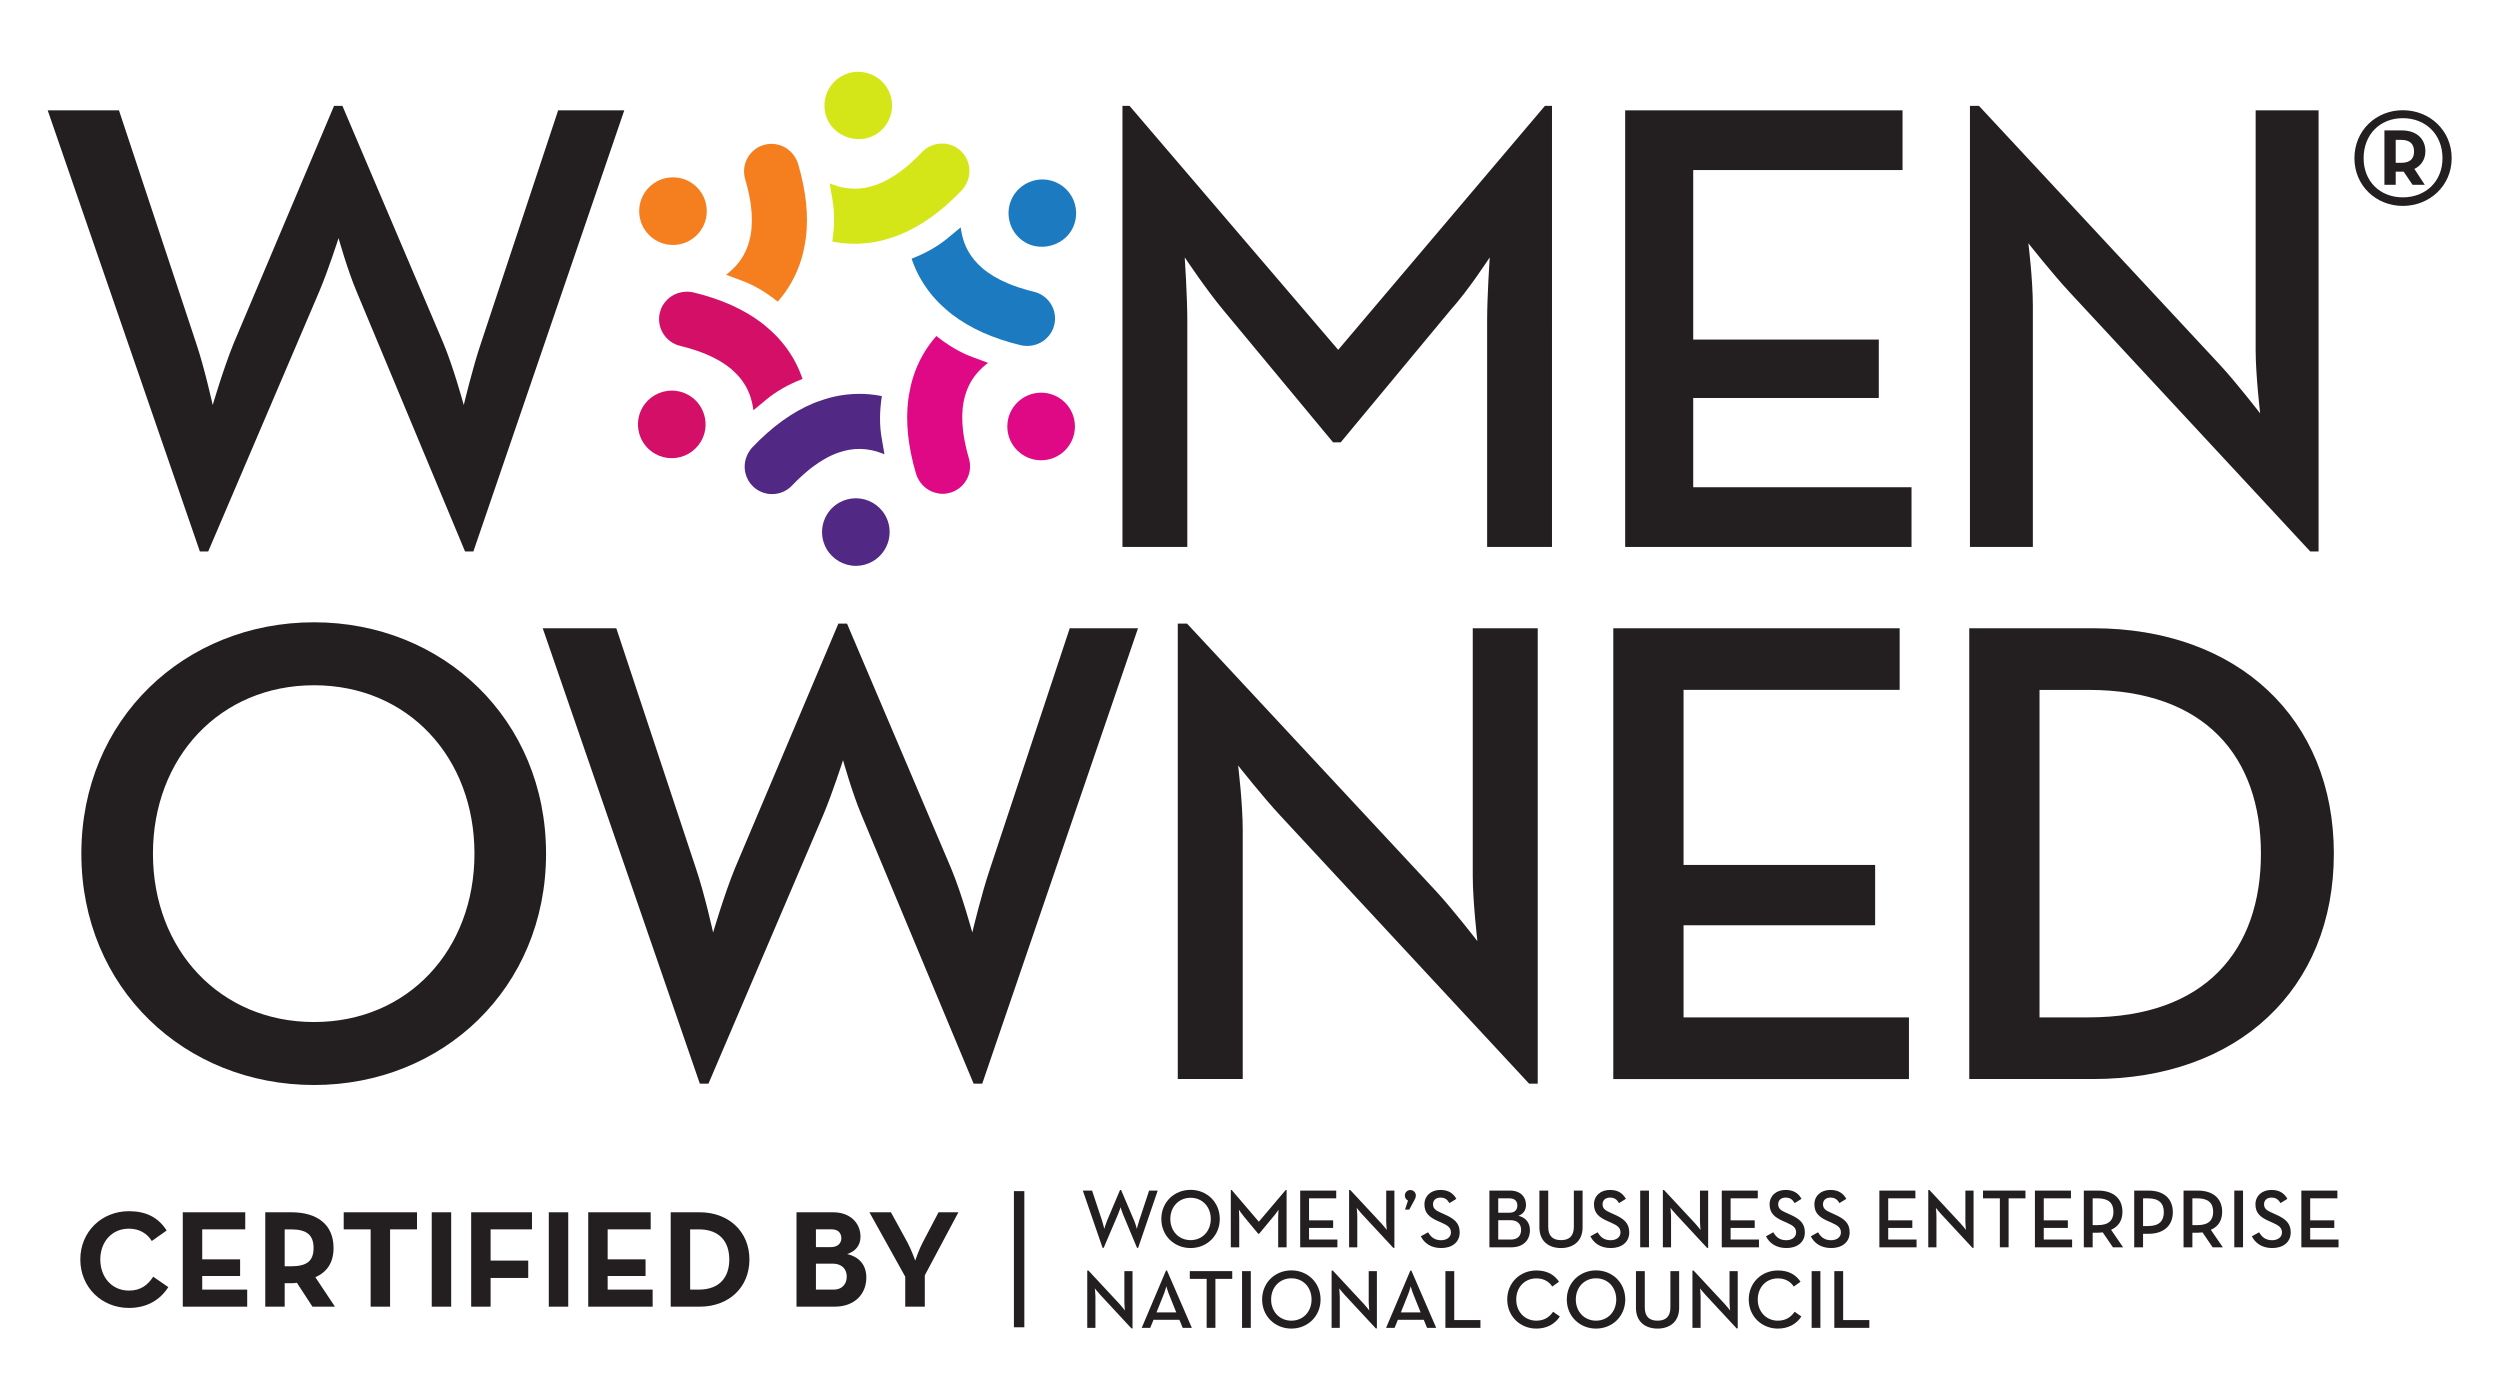 <svg xmlns:inkscape="http://www.inkscape.org/namespaces/inkscape" xmlns:sodipodi="http://sodipodi.sourceforge.net/DTD/sodipodi-0.dtd" xmlns="http://www.w3.org/2000/svg" xmlns:svg="http://www.w3.org/2000/svg" id="svg2" width="300" height="168" viewBox="0 0 300 168" sodipodi:docname="WOB_Certified_WBENC_color.eps"><defs id="defs6"></defs><g id="g8" inkscape:groupmode="layer" inkscape:label="ink_ext_XXXXXX" transform="matrix(1.333,0,0,-1.333,0,168)"><g id="g10" transform="scale(0.1)"><path d="m 667.48,1007.79 c 10.793,-3.9 21.774,-10.29 32.649,-19.005 0.437,0.481 0.863,0.957 1.269,1.449 3.981,4.668 7.543,9.746 10.622,15.076 3.906,6.76 7.05,14.03 9.363,21.65 0.793,2.52 1.398,5.06 1.988,7.62 l 0.875,4.44 c 0.52,2.64 0.902,4.62 1.156,6.66 1.286,10.02 1.368,20.67 0.254,31.67 -1.172,11.34 -3.625,23.38 -7.304,35.81 -0.493,1.66 -1.301,3.39 -2.512,5.43 -3.203,5.38 -8.25,9.35 -14.188,11.15 -4.847,1.44 -9.277,1.48 -14.172,0.08 -6.3,-1.88 -11.535,-6.13 -14.679,-11.95 -3.16,-5.84 -3.848,-12.54 -1.961,-18.87 0.676,-2.29 1.281,-4.5 1.832,-6.68 0.637,-2.46 1.183,-4.86 1.664,-7.23 0.367,-1.79 0.703,-3.55 0.973,-5.3 0.269,-1.54 0.507,-3.17 0.718,-4.74 1.231,-9.92 1.114,-18.67 -0.367,-26.77 -0.703,-3.68 -1.59,-6.89 -2.691,-9.91 -1.074,-2.87 -2.34,-5.57 -3.879,-8.26 -1.832,-3.22 -4.02,-6.21 -6.656,-9.13 -2.098,-2.34 -4.457,-4.57 -7.036,-6.63 -0.593,-0.47 -1.187,-0.94 -1.808,-1.41 2.328,-0.84 4.543,-1.66 6.633,-2.44 l 7.257,-2.71" style="fill:#f57e1f;fill-opacity:1;fill-rule:nonzero;stroke:none" id="path12"></path><path d="m 605.84,1039.8 c 16.785,0 30.422,13.66 30.422,30.44 0,16.78 -13.637,30.44 -30.422,30.44 -16.781,0 -30.434,-13.66 -30.434,-30.44 0,-16.78 13.653,-30.44 30.434,-30.44" style="fill:#f57e1f;fill-opacity:1;fill-rule:nonzero;stroke:none" id="path14"></path><path d="m 671.133,912.984 c 1.836,-3.16 3.347,-6.531 4.57,-10.296 0.973,-3.02 1.719,-6.192 2.227,-9.434 0.113,-0.746 0.215,-1.508 0.312,-2.27 1.719,1.454 3.399,2.821 4.977,4.129 l 6.406,5.305 c 8.801,7.422 19.824,13.734 32.813,18.781 -0.196,0.625 -0.407,1.246 -0.622,1.852 -2.07,5.754 -4.679,11.39 -7.738,16.722 -3.922,6.758 -8.66,13.133 -14.074,18.926 -1.781,1.922 -3.668,3.727 -5.598,5.516 l -3.429,3.015 c -2,1.739 -3.539,3.063 -5.176,4.29 -7.996,6.105 -17.176,11.507 -27.317,16.093 -10.363,4.637 -22.027,8.528 -34.636,11.563 -1.582,0.367 -3.285,0.551 -5.383,0.551 -6.856,-0.098 -12.809,-2.481 -17.336,-6.715 -3.695,-3.496 -5.981,-7.387 -7.149,-12.227 -1.523,-6.43 -0.468,-13.07 3.004,-18.699 3.473,-5.656 8.926,-9.606 15.356,-11.141 2.301,-0.55 4.527,-1.132 6.699,-1.746 2.457,-0.695 4.824,-1.41 7.109,-2.187 1.704,-0.567 3.415,-1.157 5.094,-1.809 1.449,-0.535 2.988,-1.156 4.453,-1.762 9.223,-3.875 16.727,-8.347 22.989,-13.679 2.832,-2.438 5.175,-4.821 7.234,-7.293 1.961,-2.352 3.664,-4.809 5.215,-7.485" style="fill:#d40f67;fill-opacity:1;fill-rule:nonzero;stroke:none" id="path16"></path><path d="m 619.957,904.621 c -4.613,2.664 -9.844,4.078 -15.144,4.078 -10.875,0 -21.004,-5.828 -26.418,-15.222 -4.055,-7.02 -5.133,-15.215 -3.032,-23.086 2.106,-7.848 7.141,-14.422 14.176,-18.469 4.609,-2.668 9.856,-4.078 15.16,-4.078 10.891,0 20.996,5.824 26.414,15.215 4.059,7.027 5.133,15.218 3.02,23.074 -2.106,7.867 -7.141,14.441 -14.176,18.488" style="fill:#d40f67;fill-opacity:1;fill-rule:nonzero;stroke:none" id="path18"></path><path d="m 695.715,815.52 c 6.644,0.183 12.793,2.933 17.32,7.73 1.649,1.73 3.254,3.367 4.863,4.949 1.821,1.762 3.625,3.442 5.442,5.035 1.355,1.211 2.742,2.411 4.121,3.524 1.113,0.933 2.324,1.875 3.527,2.808 8.207,6.204 15.836,10.481 23.578,13.227 3.539,1.242 6.77,2.07 9.957,2.625 6.641,1.156 13.454,1 20.262,-0.41 3.133,-0.676 6.238,-1.61 9.301,-2.805 0.699,-0.269 1.402,-0.551 2.113,-0.848 -0.41,2.254 -0.777,4.415 -1.113,6.473 l -1.375,8.125 c -2.031,11.281 -1.973,24 0.144,37.777 -0.636,0.145 -1.281,0.27 -1.929,0.383 -6.012,1.098 -12.188,1.649 -18.336,1.649 -7.828,0 -15.711,-0.903 -23.422,-2.707 -2.57,-0.578 -5.063,-1.325 -7.574,-2.086 l -4.317,-1.465 c -2.734,-0.961 -4.539,-1.566 -6.316,-2.328 -9.336,-3.895 -18.606,-9.156 -27.574,-15.625 -9.278,-6.699 -18.489,-14.852 -27.356,-24.215 -1.215,-1.285 -2.312,-2.848 -3.441,-4.879 -3.063,-5.488 -3.981,-11.836 -2.582,-17.898 1.187,-4.922 3.414,-8.844 7.027,-12.282 4.594,-4.359 10.629,-6.757 16.934,-6.757 h 0.746" style="fill:#512884;fill-opacity:1;fill-rule:nonzero;stroke:none" id="path20"></path><path d="m 770.418,811.77 c -5.32,0 -10.563,-1.411 -15.176,-4.079 -14.539,-8.386 -19.531,-27.035 -11.14,-41.558 5.418,-9.375 15.539,-15.215 26.414,-15.215 5.3,0 10.55,1.406 15.16,4.074 14.527,8.387 19.531,27.031 11.14,41.578 -5.414,9.375 -15.527,15.2 -26.398,15.2" style="fill:#512884;fill-opacity:1;fill-rule:nonzero;stroke:none" id="path22"></path><path d="m 875.578,938.836 c -10.785,3.906 -21.773,10.305 -32.633,19.008 -0.425,-0.481 -0.859,-0.973 -1.269,-1.465 -3.949,-4.652 -7.528,-9.731 -10.633,-15.078 -3.895,-6.738 -7.039,-14.02 -9.352,-21.633 -0.773,-2.5 -1.382,-5.063 -1.972,-7.617 l -0.891,-4.457 c -0.547,-2.848 -0.902,-4.707 -1.125,-6.598 -1.297,-10.058 -1.383,-20.703 -0.269,-31.73 1.156,-11.368 3.613,-23.411 7.308,-35.778 0.488,-1.695 1.281,-3.414 2.496,-5.429 3.2,-5.403 8.231,-9.368 14.184,-11.172 4.906,-1.481 9.308,-1.508 14.144,-0.082 6.348,1.886 11.579,6.144 14.723,11.957 3.145,5.824 3.84,12.508 1.949,18.855 -0.664,2.285 -1.285,4.5 -1.836,6.672 -0.636,2.481 -1.168,4.879 -1.644,7.25 -0.371,1.789 -0.723,3.551 -0.992,5.297 -0.27,1.555 -0.493,3.191 -0.703,4.742 -1.243,9.973 -1.114,18.715 0.367,26.781 0.691,3.664 1.574,6.895 2.707,9.93 1.043,2.832 2.297,5.539 3.847,8.234 1.864,3.215 4.036,6.204 6.645,9.11 2.117,2.355 4.484,4.57 7.039,6.629 0.59,0.48 1.195,0.941 1.816,1.41 -2.269,0.832 -4.457,1.652 -6.5,2.414 l -7.406,2.75" style="fill:#e00985;fill-opacity:1;fill-rule:nonzero;stroke:none" id="path24"></path><path d="m 937.254,906.824 c -16.785,0 -30.438,-13.652 -30.438,-30.437 0,-16.782 13.653,-30.434 30.438,-30.434 16.781,0 30.43,13.652 30.43,30.434 0,16.785 -13.649,30.437 -30.43,30.437" style="fill:#e00985;fill-opacity:1;fill-rule:nonzero;stroke:none" id="path26"></path><path d="m 925.207,948.918 c 6.258,0.082 12.211,2.465 16.766,6.715 3.668,3.465 5.937,7.355 7.125,12.211 1.523,6.429 0.465,13.086 -2.993,18.699 -3.468,5.656 -8.925,9.602 -15.371,11.141 -2.3,0.55 -4.511,1.125 -6.683,1.746 -2.465,0.7 -4.824,1.41 -7.121,2.19 -1.707,0.56 -3.426,1.17 -5.094,1.81 -1.438,0.52 -2.961,1.12 -4.441,1.74 -9.211,3.88 -16.711,8.37 -22.989,13.69 -2.847,2.46 -5.187,4.84 -7.246,7.31 -1.933,2.33 -3.637,4.77 -5.191,7.43 -1.903,3.32 -3.399,6.69 -4.594,10.36 -0.977,2.99 -1.711,6.16 -2.219,9.42 -0.109,0.75 -0.222,1.5 -0.312,2.26 -1.844,-1.55 -3.621,-3.01 -5.285,-4.39 l -6.133,-5.07 c -8.77,-7.39 -19.801,-13.71 -32.789,-18.76 0.211,-0.62 0.426,-1.22 0.633,-1.81 2.031,-5.73 4.64,-11.36 7.746,-16.75 3.875,-6.73 8.613,-13.106 14.058,-18.93 1.789,-1.95 3.696,-3.742 5.614,-5.535 l 3.41,-3 c 2.004,-1.735 3.539,-3.059 5.175,-4.29 8.012,-6.117 17.192,-11.519 27.317,-16.089 10.449,-4.668 22.117,-8.559 34.637,-11.563 1.593,-0.367 3.3,-0.551 5.402,-0.551 l 0.578,0.016" style="fill:#1c7ac1;fill-opacity:1;fill-rule:nonzero;stroke:none" id="path28"></path><path d="m 923.121,1042.01 c 14.059,-8.13 33.508,-2.84 41.559,11.13 8.402,14.53 3.414,33.18 -11.129,41.57 -4.61,2.67 -9.86,4.08 -15.16,4.08 -10.871,0 -20.996,-5.83 -26.411,-15.22 -4.062,-7.03 -5.132,-15.22 -3.035,-23.09 2.118,-7.85 7.149,-14.43 14.176,-18.47" style="fill:#1c7ac1;fill-opacity:1;fill-rule:nonzero;stroke:none" id="path30"></path><path d="m 749.379,1080.68 c 2.016,-11.34 1.969,-24.06 -0.145,-37.8 0.637,-0.13 1.254,-0.25 1.891,-0.36 13.652,-2.53 28.074,-2.14 41.801,1.05 2.551,0.58 5.058,1.31 7.558,2.09 l 4.34,1.45 c 2.571,0.91 4.446,1.55 6.278,2.33 9.363,3.92 18.644,9.18 27.601,15.64 9.207,6.64 18.418,14.78 27.344,24.21 1.18,1.26 2.301,2.83 3.465,4.91 3.047,5.46 3.965,11.8 2.554,17.84 -1.171,4.93 -3.398,8.85 -7.007,12.31 -4.598,4.36 -10.633,6.76 -16.954,6.76 -7.371,-0.18 -13.523,-2.93 -18.078,-7.74 -1.593,-1.71 -3.214,-3.35 -4.82,-4.91 -1.867,-1.81 -3.668,-3.49 -5.488,-5.08 -1.34,-1.2 -2.719,-2.4 -4.102,-3.51 -1.156,-0.98 -2.472,-2 -3.738,-2.98 -7.996,-6.05 -15.641,-10.3 -23.367,-13.05 -3.532,-1.25 -6.758,-2.08 -9.946,-2.63 -6.613,-1.11 -13.339,-1.03 -20.277,0.42 -3.101,0.65 -6.207,1.58 -9.277,2.8 -0.711,0.27 -1.414,0.55 -2.117,0.84 0.437,-2.42 0.832,-4.77 1.199,-6.95 l 1.285,-7.64" style="fill:#d5e618;fill-opacity:1;fill-rule:nonzero;stroke:none" id="path32"></path><path d="m 787.836,1138.93 c 14.539,8.38 19.543,27.04 11.148,41.57 -5.41,9.38 -15.535,15.21 -26.425,15.21 -5.301,0 -10.532,-1.41 -15.145,-4.07 -7.035,-4.05 -12.07,-10.62 -14.172,-18.5 -2.101,-7.85 -1.027,-16.05 3.028,-23.08 8.074,-13.96 27.531,-19.26 41.566,-11.13" style="fill:#d5e618;fill-opacity:1;fill-rule:nonzero;stroke:none" id="path34"></path><path d="m 2161.63,1113.75 c 8.27,0 11.56,3.86 11.56,10.19 0,6.33 -3.29,10.45 -11.56,10.45 h -4.95 v -20.64 z m 21.2,-19.81 h -11 l -7.98,11.83 c -0.56,0 -1.39,0 -1.92,0 h -5.25 v -11.83 h -10.17 v 48.99 h 15.42 c 14.59,0 21.46,-8.54 21.46,-18.72 0,-7.16 -3.58,-12.94 -9.9,-15.96 z m 15.96,23.94 c 0,21.48 -15.13,36.05 -35.77,36.05 -20.37,0 -35.24,-14.57 -35.24,-36.05 0,-20.92 14.87,-35.23 35.24,-35.23 20.64,0 35.77,14.31 35.77,35.23 z m -79.28,0 c 0,25.05 19.55,43.21 43.51,43.21 24.23,0 44.04,-18.16 44.04,-43.21 0,-24.77 -19.81,-42.94 -44.04,-42.94 -23.96,0 -43.51,18.17 -43.51,42.94" style="fill:#231f20;fill-opacity:1;fill-rule:nonzero;stroke:none" id="path36"></path><path d="m 42.941,1160.98 h 64.157 l 69.363,-209.242 c 7.512,-21.961 15.023,-56.062 15.023,-56.062 0,0 9.832,33.523 19.079,56.062 l 90.167,213.292 h 7.512 l 90.75,-213.292 c 9.246,-21.961 18.496,-56.062 18.496,-56.062 0,0 8.09,34.101 15.606,56.062 l 69.359,209.242 h 59.535 L 426.16,763.887 h -7.515 L 320.961,997.98 c -8.094,19.08 -16.184,47.98 -16.184,47.98 0,0 -9.25,-28.9 -17.339,-47.98 L 187.441,763.887 H 179.93 L 42.941,1160.98" style="fill:#231f20;fill-opacity:1;fill-rule:nonzero;stroke:none" id="path38"></path><path d="m 1010.46,1165.03 h 6.36 l 187.85,-219.647 186.11,219.647 h 6.36 V 767.941 h -58.38 v 204.032 c 0,21.965 2.32,56.637 2.32,56.637 0,0 -19.08,-29.469 -35.27,-47.387 l -98.84,-119.075 h -6.93 l -98.84,119.075 c -15.03,17.918 -34.68,47.387 -34.68,47.387 0,0 2.32,-34.672 2.32,-56.637 V 767.941 h -58.38 v 397.089" style="fill:#231f20;fill-opacity:1;fill-rule:nonzero;stroke:none" id="path40"></path><path d="m 1463.02,1160.98 h 249.7 v -53.75 H 1524.28 V 954.629 h 167.05 v -52.598 h -167.05 v -80.34 h 196.52 v -53.75 h -257.78 v 393.039" style="fill:#231f20;fill-opacity:1;fill-rule:nonzero;stroke:none" id="path42"></path><path d="m 1862.98,997.402 c -15.61,16.768 -36.99,43.928 -36.99,43.928 0,0 4.04,-32.37 4.04,-56.642 V 767.941 h -56.64 v 397.089 h 8.09 l 216.75,-232.94 c 15.02,-16.18 36.41,-43.922 36.41,-43.922 0,0 -4.04,34.676 -4.04,56.637 v 216.175 h 56.64 V 763.887 h -7.51 l -216.75,233.515" style="fill:#231f20;fill-opacity:1;fill-rule:nonzero;stroke:none" id="path44"></path><path d="m 427.121,491.848 c 0,86.531 -59.68,151.582 -144.418,151.582 -84.742,0 -145.015,-65.051 -145.015,-151.582 0,-86.535 60.273,-151.582 145.015,-151.582 84.738,0 144.418,65.047 144.418,151.582 z m -353.887,0 c 0,121.14 93.094,208.269 209.469,208.269 115.77,0 208.867,-87.129 208.867,-208.269 0,-121.145 -93.097,-208.274 -208.867,-208.274 -116.375,0 -209.469,87.129 -209.469,208.274" style="fill:#231f20;fill-opacity:1;fill-rule:nonzero;stroke:none" id="path46"></path><path d="m 488.574,694.746 h 66.246 l 71.614,-216.023 c 7.757,-22.688 15.515,-57.891 15.515,-57.891 0,0 10.141,34.609 19.692,57.891 l 93.097,220.203 h 7.758 l 93.688,-220.203 c 9.55,-22.688 19.101,-57.891 19.101,-57.891 0,0 8.348,35.203 16.113,57.891 l 71.61,216.023 h 61.462 L 884.23,284.766 h -7.753 L 775.629,526.457 c -8.356,19.695 -16.715,49.531 -16.715,49.531 0,0 -9.547,-29.836 -17.902,-49.531 L 637.77,284.766 h -7.758 l -141.438,409.98" style="fill:#231f20;fill-opacity:1;fill-rule:nonzero;stroke:none" id="path48"></path><path d="m 1152.76,525.859 c -16.12,17.305 -38.2,45.352 -38.2,45.352 0,0 4.18,-33.418 4.18,-58.477 V 288.945 h -58.48 v 409.981 h 8.35 L 1292.4,458.43 c 15.52,-16.711 37.6,-45.352 37.6,-45.352 0,0 -4.18,35.801 -4.18,58.477 v 223.191 h 58.49 v -409.98 h -7.77 l -223.78,241.093" style="fill:#231f20;fill-opacity:1;fill-rule:nonzero;stroke:none" id="path50"></path><path d="m 1452.32,694.746 h 257.8 V 639.25 H 1515.58 V 481.699 h 172.46 v -54.304 h -172.46 v -82.95 h 202.9 v -55.5 h -266.16 v 405.801" style="fill:#231f20;fill-opacity:1;fill-rule:nonzero;stroke:none" id="path52"></path><path d="m 1880.19,344.445 c 105.62,0 155.15,60.868 155.15,147.403 0,86.531 -49.53,147.402 -155.15,147.402 h -44.16 V 344.445 Z m -107.42,350.301 h 111.6 c 130.09,0 216.62,-81.16 216.62,-202.898 0,-121.739 -85.93,-202.903 -216.62,-202.903 h -111.6 v 405.801" style="fill:#231f20;fill-opacity:1;fill-rule:nonzero;stroke:none" id="path54"></path><path d="m 72.297,126.5 c 0,25.109 19.371,43.48 43.734,43.48 15.371,0 26.371,-5.5 33.996,-17.371 l -13.375,-9.488 c -4,6.488 -10.871,11.117 -20.621,11.117 -15.371,0 -25.742,-11.879 -25.742,-27.738 0,-15.871 10.371,-28 25.742,-28 11,0 17.125,5.25 21.871,12.5 l 13.621,-9.379 C 144.152,90.129 132.402,82.879 116.031,82.879 91.668,82.879 72.297,101.379 72.297,126.5" style="fill:#231f20;fill-opacity:1;fill-rule:nonzero;stroke:none" id="path56"></path><path d="m 164.543,168.988 h 56.234 v -15.379 h -38.738 v -26.988 h 34.113 v -15 H 182.039 V 99.379 h 40.492 V 84.012 h -57.988 v 84.976" style="fill:#231f20;fill-opacity:1;fill-rule:nonzero;stroke:none" id="path58"></path><path d="m 261.785,120.371 c 14.246,0 20.496,4.5 20.496,16.5 0,12 -6.5,16.738 -20.496,16.738 h -5.5 V 120.371 Z M 301.523,84.012 H 281.281 L 267.285,105.5 c -1.625,-0.25 -3.379,-0.371 -5,-0.371 h -6 V 84.012 h -17.492 v 84.976 h 23.492 c 23.746,0 37.988,-11.379 37.988,-32.117 0,-13.25 -5.871,-21.621 -16.367,-26.371 l 17.617,-26.488" style="fill:#231f20;fill-opacity:1;fill-rule:nonzero;stroke:none" id="path60"></path><path d="m 333.66,153.609 h -24.242 v 15.379 h 65.984 v -15.379 h -24.25 V 84.012 H 333.66 v 69.597" style="fill:#231f20;fill-opacity:1;fill-rule:nonzero;stroke:none" id="path62"></path><path d="M 388.664,168.988 H 406.16 V 84.012 h -17.496 v 84.976" style="fill:#231f20;fill-opacity:1;fill-rule:nonzero;stroke:none" id="path64"></path><path d="m 424.16,168.988 h 54.738 V 153.609 H 441.656 V 125.5 h 33.867 V 109.871 H 441.656 V 84.012 H 424.16 v 84.976" style="fill:#231f20;fill-opacity:1;fill-rule:nonzero;stroke:none" id="path66"></path><path d="m 494.039,168.988 h 17.496 V 84.012 h -17.496 v 84.976" style="fill:#231f20;fill-opacity:1;fill-rule:nonzero;stroke:none" id="path68"></path><path d="m 529.539,168.988 h 56.234 v -15.379 h -38.742 v -26.988 h 34.117 v -15 H 547.031 V 99.379 h 40.496 V 84.012 h -57.988 v 84.976" style="fill:#231f20;fill-opacity:1;fill-rule:nonzero;stroke:none" id="path70"></path><path d="m 629.031,99.379 c 18.871,0 27.492,11.25 27.492,27.121 0,15.859 -8.621,27.109 -27.492,27.109 h -7.75 V 99.379 Z m -25.246,69.609 h 26.117 c 26.121,0 44.743,-17.379 44.743,-42.488 0,-25.121 -18.497,-42.488 -44.743,-42.488 h -26.117 v 84.976" style="fill:#231f20;fill-opacity:1;fill-rule:nonzero;stroke:none" id="path72"></path><path d="m 750.652,99.379 c 7.121,0 11.621,4.742 11.621,11.742 0,6.879 -4.625,11.629 -12.625,11.629 H 734.527 V 99.379 Z m -2.629,38.242 c 5.625,0 9.375,3.117 9.375,8 0,4.867 -3.125,7.988 -8.496,7.988 h -14.375 v -15.988 z m -30.992,31.367 h 32.867 c 15.875,0 24.747,-10 24.747,-22 0,-7.879 -4.625,-13.25 -11.997,-15.617 11.622,-2.762 17.247,-10.5 17.247,-21.121 0,-15.121 -10.747,-26.238 -28.497,-26.238 h -34.367 v 84.976" style="fill:#231f20;fill-opacity:1;fill-rule:nonzero;stroke:none" id="path74"></path><path d="m 814.914,111 -32.246,57.988 h 19.375 l 14.996,-27.379 c 3.246,-5.988 6.867,-16.109 6.867,-16.109 0,0 3.375,9.988 6.629,16.109 l 14.367,27.379 h 17.871 L 832.531,112.25 V 84.012 H 814.914 V 111" style="fill:#231f20;fill-opacity:1;fill-rule:nonzero;stroke:none" id="path76"></path><path d="m 912.746,188.031 h 9.383 V 65.461 h -9.383 V 188.031" style="fill:#231f20;fill-opacity:1;fill-rule:nonzero;stroke:none" id="path78"></path><path d="m 974.793,188.52 h 8.328 l 9.016,-27.18 c 0.968,-2.86 1.949,-7.289 1.949,-7.289 0,0 1.277,4.359 2.477,7.289 l 11.707,27.691 h 0.98 l 11.79,-27.691 c 1.2,-2.86 2.4,-7.289 2.4,-7.289 0,0 1.05,4.429 2.03,7.289 l 9,27.18 h 7.74 l -17.64,-51.579 h -0.98 l -12.69,30.411 c -1.05,2.468 -2.1,6.23 -2.1,6.23 0,0 -1.2,-3.762 -2.25,-6.23 l -12.987,-30.411 h -0.977 l -17.793,51.579" style="fill:#231f20;fill-opacity:1;fill-rule:nonzero;stroke:none" id="path80"></path><path d="m 1089.97,162.988 c 0,10.883 -7.51,19.063 -18.17,19.063 -10.66,0 -18.24,-8.18 -18.24,-19.063 0,-10.886 7.58,-19.066 18.24,-19.066 10.66,0 18.17,8.18 18.17,19.066 z m -44.52,0 c 0,15.231 11.71,26.203 26.35,26.203 14.56,0 26.28,-10.972 26.28,-26.203 0,-15.238 -11.72,-26.199 -26.28,-26.199 -14.64,0 -26.35,10.961 -26.35,26.199" style="fill:#231f20;fill-opacity:1;fill-rule:nonzero;stroke:none" id="path82"></path><path d="m 1108,189.031 h 0.83 l 24.4,-28.519 24.17,28.519 h 0.83 v -51.57 h -7.59 v 26.508 c 0,2.851 0.3,7.351 0.3,7.351 0,0 -2.48,-3.832 -4.58,-6.148 l -12.83,-15.473 h -0.91 l -12.83,15.473 c -1.95,2.316 -4.51,6.148 -4.51,6.148 0,0 0.31,-4.5 0.31,-7.351 V 137.461 H 1108 v 51.57" style="fill:#231f20;fill-opacity:1;fill-rule:nonzero;stroke:none" id="path84"></path><path d="m 1170.47,188.52 h 32.43 v -6.989 h -24.47 v -19.82 h 21.7 v -6.832 h -21.7 v -10.438 h 25.53 v -6.98 h -33.49 v 51.059" style="fill:#231f20;fill-opacity:1;fill-rule:nonzero;stroke:none" id="path86"></path><path d="m 1226.13,167.27 c -2.03,2.171 -4.8,5.699 -4.8,5.699 0,0 0.53,-4.199 0.53,-7.348 v -28.16 h -7.37 v 51.57 h 1.06 l 28.15,-30.25 c 1.96,-2.101 4.73,-5.703 4.73,-5.703 0,0 -0.53,4.504 -0.53,7.352 v 28.09 h 7.37 v -51.579 h -0.98 l -28.16,30.329" style="fill:#231f20;fill-opacity:1;fill-rule:nonzero;stroke:none" id="path88"></path><path d="m 1267.52,179.578 c -1.49,0.602 -2.85,2.332 -2.85,4.5 0,2.863 2.33,4.953 4.88,4.953 2.71,0 5.03,-2.09 5.03,-4.871 0,-1.66 -0.6,-3.012 -1.57,-4.73 l -4.36,-8.032 h -3.82 l 2.69,8.18" style="fill:#231f20;fill-opacity:1;fill-rule:nonzero;stroke:none" id="path90"></path><path d="m 1279.06,147.371 6.54,3.609 c 2.4,-3.992 5.48,-7.14 11.72,-7.14 5.17,0 8.85,2.781 8.85,6.98 0,4.442 -3,6.391 -8.56,8.871 l -3.38,1.489 c -7.43,3.308 -11.93,7.058 -11.93,14.941 0,7.59 5.86,12.988 14.33,12.988 6.76,0 11.34,-2.55 14.42,-8.027 l -6.23,-3.832 c -1.96,3.379 -4.2,4.961 -8.19,4.961 -4.05,0 -6.6,-2.481 -6.6,-5.941 0,-3.829 2.18,-5.551 7.35,-7.801 l 3.31,-1.508 c 8.71,-3.82 13.36,-7.883 13.36,-16.063 0,-8.937 -6.98,-14.109 -16.59,-14.109 -9.69,0 -15.53,4.801 -18.4,10.582" style="fill:#231f20;fill-opacity:1;fill-rule:nonzero;stroke:none" id="path92"></path><path d="m 1360.24,144.441 c 6.16,0 9.09,3.61 9.09,8.719 0,5.09 -3.16,8.699 -9.47,8.699 h -11.11 v -17.418 z m -1.27,24.168 c 4.72,0 6.98,2.629 6.98,6.461 0,3.84 -2.18,6.461 -7.14,6.461 h -10.06 v -12.922 z m -18.18,19.911 h 18.55 c 9.54,0 14.41,-5.782 14.41,-12.84 0,-4.891 -2.47,-8.328 -6.9,-9.84 6.83,-1.578 10.43,-6.449 10.43,-12.988 0,-8.793 -5.85,-15.391 -16.59,-15.391 h -19.9 v 51.059" style="fill:#231f20;fill-opacity:1;fill-rule:nonzero;stroke:none" id="path94"></path><path d="m 1385.81,155.398 v 33.122 h 7.95 v -32.668 c 0,-8.25 4.06,-11.93 11.5,-11.93 7.43,0 11.56,3.68 11.56,11.93 v 32.668 h 7.88 v -33.122 c 0,-12.378 -8.41,-18.609 -19.44,-18.609 -11.12,0 -19.45,6.231 -19.45,18.609" style="fill:#231f20;fill-opacity:1;fill-rule:nonzero;stroke:none" id="path96"></path><path d="m 1431.7,147.371 6.53,3.609 c 2.41,-3.992 5.48,-7.14 11.72,-7.14 5.18,0 8.86,2.781 8.86,6.98 0,4.442 -3.01,6.391 -8.56,8.871 l -3.38,1.489 c -7.43,3.308 -11.94,7.058 -11.94,14.941 0,7.59 5.86,12.988 14.34,12.988 6.76,0 11.34,-2.55 14.41,-8.027 l -6.23,-3.832 c -1.95,3.379 -4.2,4.961 -8.18,4.961 -4.05,0 -6.6,-2.481 -6.6,-5.941 0,-3.829 2.18,-5.551 7.35,-7.801 l 3.3,-1.508 c 8.71,-3.82 13.37,-7.883 13.37,-16.063 0,-8.937 -6.98,-14.109 -16.59,-14.109 -9.69,0 -15.54,4.801 -18.4,10.582" style="fill:#231f20;fill-opacity:1;fill-rule:nonzero;stroke:none" id="path98"></path><path d="m 1476.55,188.52 h 7.89 v -51.059 h -7.89 v 51.059" style="fill:#231f20;fill-opacity:1;fill-rule:nonzero;stroke:none" id="path100"></path><path d="m 1508.6,167.27 c -2.04,2.171 -4.81,5.699 -4.81,5.699 0,0 0.53,-4.199 0.53,-7.348 v -28.16 h -7.37 v 51.57 h 1.06 l 28.15,-30.25 c 1.96,-2.101 4.73,-5.703 4.73,-5.703 0,0 -0.53,4.504 -0.53,7.352 v 28.09 h 7.37 v -51.579 h -0.98 l -28.15,30.329" style="fill:#231f20;fill-opacity:1;fill-rule:nonzero;stroke:none" id="path102"></path><path d="m 1549.98,188.52 h 32.43 v -6.989 h -24.47 v -19.82 h 21.7 v -6.832 h -21.7 v -10.438 h 25.53 v -6.98 h -33.49 v 51.059" style="fill:#231f20;fill-opacity:1;fill-rule:nonzero;stroke:none" id="path104"></path><path d="m 1589.8,147.371 6.53,3.609 c 2.4,-3.992 5.48,-7.14 11.71,-7.14 5.18,0 8.87,2.781 8.87,6.98 0,4.442 -3.01,6.391 -8.57,8.871 l -3.38,1.489 c -7.43,3.308 -11.93,7.058 -11.93,14.941 0,7.59 5.86,12.988 14.33,12.988 6.76,0 11.34,-2.55 14.42,-8.027 l -6.23,-3.832 c -1.95,3.379 -4.2,4.961 -8.19,4.961 -4.05,0 -6.6,-2.481 -6.6,-5.941 0,-3.829 2.18,-5.551 7.36,-7.801 l 3.3,-1.508 c 8.71,-3.82 13.37,-7.883 13.37,-16.063 0,-8.937 -6.99,-14.109 -16.6,-14.109 -9.68,0 -15.53,4.801 -18.39,10.582" style="fill:#231f20;fill-opacity:1;fill-rule:nonzero;stroke:none" id="path106"></path><path d="m 1630.13,147.371 6.53,3.609 c 2.4,-3.992 5.48,-7.14 11.71,-7.14 5.19,0 8.87,2.781 8.87,6.98 0,4.442 -3.01,6.391 -8.57,8.871 l -3.38,1.489 c -7.43,3.308 -11.93,7.058 -11.93,14.941 0,7.59 5.86,12.988 14.34,12.988 6.75,0 11.33,-2.55 14.41,-8.027 l -6.23,-3.832 c -1.95,3.379 -4.2,4.961 -8.18,4.961 -4.06,0 -6.6,-2.481 -6.6,-5.941 0,-3.829 2.17,-5.551 7.35,-7.801 l 3.3,-1.508 c 8.71,-3.82 13.37,-7.883 13.37,-16.063 0,-8.937 -6.98,-14.109 -16.59,-14.109 -9.69,0 -15.54,4.801 -18.4,10.582" style="fill:#231f20;fill-opacity:1;fill-rule:nonzero;stroke:none" id="path108"></path><path d="m 1691.86,188.52 h 32.43 v -6.989 h -24.47 v -19.82 h 21.7 v -6.832 h -21.7 v -10.438 h 25.52 v -6.98 h -33.48 v 51.059" style="fill:#231f20;fill-opacity:1;fill-rule:nonzero;stroke:none" id="path110"></path><path d="m 1747.52,167.27 c -2.03,2.171 -4.8,5.699 -4.8,5.699 0,0 0.52,-4.199 0.52,-7.348 v -28.16 h -7.36 v 51.57 h 1.06 l 28.15,-30.25 c 1.95,-2.101 4.73,-5.703 4.73,-5.703 0,0 -0.53,4.504 -0.53,7.352 v 28.09 h 7.36 v -51.579 h -0.97 l -28.16,30.329" style="fill:#231f20;fill-opacity:1;fill-rule:nonzero;stroke:none" id="path112"></path><path d="m 1800.32,181.531 h -15.16 v 6.989 h 38.21 v -6.989 h -15.17 v -44.07 h -7.88 v 44.07" style="fill:#231f20;fill-opacity:1;fill-rule:nonzero;stroke:none" id="path114"></path><path d="m 1831.89,188.52 h 32.43 v -6.989 h -24.47 v -19.82 h 21.69 v -6.832 h -21.69 v -10.438 h 25.52 v -6.98 h -33.48 v 51.059" style="fill:#231f20;fill-opacity:1;fill-rule:nonzero;stroke:none" id="path116"></path><path d="m 1888.37,157.43 c 10.14,0 14.19,4.429 14.19,12.011 0,7.661 -4.2,12.09 -14.19,12.09 h -4.5 V 157.43 Z m 22.9,-19.969 h -9.16 l -9.16,13.437 c -1.43,-0.148 -2.85,-0.296 -4.28,-0.296 h -4.8 v -13.141 h -7.96 v 51.059 h 12.76 c 14.11,0 22.01,-7.372 22.01,-19.079 0,-7.882 -3.54,-13.293 -10.22,-16.222 l 10.81,-15.758" style="fill:#231f20;fill-opacity:1;fill-rule:nonzero;stroke:none" id="path118"></path><path d="m 1933.82,156.602 c 10.06,0 14.11,4.738 14.11,12.457 0,7.742 -4.12,12.472 -14.11,12.472 h -4.58 v -24.929 z m -12.54,31.918 h 12.84 c 14.11,0 21.93,-7.59 21.93,-19.461 0,-11.77 -7.89,-19.438 -21.93,-19.438 h -4.88 v -12.16 h -7.96 v 51.059" style="fill:#231f20;fill-opacity:1;fill-rule:nonzero;stroke:none" id="path120"></path><path d="m 1978.16,157.43 c 10.12,0 14.18,4.429 14.18,12.011 0,7.661 -4.2,12.09 -14.18,12.09 h -4.52 V 157.43 Z m 22.89,-19.969 h -9.16 l -9.16,13.437 c -1.43,-0.148 -2.86,-0.296 -4.28,-0.296 h -4.81 v -13.141 h -7.95 v 51.059 h 12.76 c 14.12,0 22,-7.372 22,-19.079 0,-7.882 -3.53,-13.293 -10.21,-16.222 l 10.81,-15.758" style="fill:#231f20;fill-opacity:1;fill-rule:nonzero;stroke:none" id="path122"></path><path d="m 2011.36,188.52 h 7.88 v -51.059 h -7.88 v 51.059" style="fill:#231f20;fill-opacity:1;fill-rule:nonzero;stroke:none" id="path124"></path><path d="m 2027.18,147.371 6.53,3.609 c 2.4,-3.992 5.48,-7.14 11.71,-7.14 5.19,0 8.87,2.781 8.87,6.98 0,4.442 -3.01,6.391 -8.57,8.871 l -3.37,1.489 c -7.44,3.308 -11.94,7.058 -11.94,14.941 0,7.59 5.86,12.988 14.34,12.988 6.76,0 11.34,-2.55 14.41,-8.027 l -6.23,-3.832 c -1.95,3.379 -4.2,4.961 -8.18,4.961 -4.06,0 -6.6,-2.481 -6.6,-5.941 0,-3.829 2.17,-5.551 7.35,-7.801 l 3.3,-1.508 c 8.71,-3.82 13.37,-7.883 13.37,-16.063 0,-8.937 -6.98,-14.109 -16.59,-14.109 -9.69,0 -15.54,4.801 -18.4,10.582" style="fill:#231f20;fill-opacity:1;fill-rule:nonzero;stroke:none" id="path126"></path><path d="m 2071.73,188.52 h 32.43 v -6.989 h -24.47 v -19.82 h 21.7 v -6.832 h -21.7 v -10.438 h 25.53 v -6.98 h -33.49 v 51.059" style="fill:#231f20;fill-opacity:1;fill-rule:nonzero;stroke:none" id="path128"></path><path d="m 990.406,94.769 c -2.027,2.172 -4.804,5.699 -4.804,5.699 0,0 0.527,-4.199 0.527,-7.348 V 64.961 h -7.359 v 51.57 h 1.05 l 28.16,-30.25 c 1.94,-2.102 4.72,-5.703 4.72,-5.703 0,0 -0.52,4.504 -0.52,7.352 V 116.02 h 7.35 V 64.441 h -0.97 l -28.154,30.328" style="fill:#231f20;fill-opacity:1;fill-rule:nonzero;stroke:none" id="path130"></path><path d="m 1058.89,78.852 -6.38,15.918 c -1.27,3 -2.55,7.582 -2.55,7.582 0,0 -1.2,-4.582 -2.48,-7.582 l -6.38,-15.918 z m -9.23,37.679 h 0.9 l 22.37,-51.57 h -8.26 l -2.93,7.211 h -23.34 l -2.93,-7.211 h -7.66 l 21.85,51.57" style="fill:#231f20;fill-opacity:1;fill-rule:nonzero;stroke:none" id="path132"></path><path d="m 1086.26,109.031 h -15.17 v 6.989 h 38.21 v -6.989 h -15.16 V 64.961 h -7.88 v 44.07" style="fill:#231f20;fill-opacity:1;fill-rule:nonzero;stroke:none" id="path134"></path><path d="M 1118.12,116.02 H 1126 V 64.961 h -7.88 V 116.02" style="fill:#231f20;fill-opacity:1;fill-rule:nonzero;stroke:none" id="path136"></path><path d="m 1180.7,90.488 c 0,10.883 -7.51,19.063 -18.17,19.063 -10.65,0 -18.24,-8.18 -18.24,-19.063 0,-10.887 7.59,-19.066 18.24,-19.066 10.66,0 18.17,8.18 18.17,19.066 z m -44.51,0 c 0,15.231 11.71,26.203 26.34,26.203 14.57,0 26.28,-10.972 26.28,-26.203 0,-15.238 -11.71,-26.199 -26.28,-26.199 -14.63,0 -26.34,10.961 -26.34,26.199" style="fill:#231f20;fill-opacity:1;fill-rule:nonzero;stroke:none" id="path138"></path><path d="m 1210.38,94.769 c -2.03,2.172 -4.8,5.699 -4.8,5.699 0,0 0.53,-4.199 0.53,-7.348 V 64.961 h -7.37 v 51.57 h 1.06 l 28.15,-30.25 c 1.95,-2.102 4.73,-5.703 4.73,-5.703 0,0 -0.53,4.504 -0.53,7.352 V 116.02 h 7.36 V 64.441 h -0.97 l -28.16,30.328" style="fill:#231f20;fill-opacity:1;fill-rule:nonzero;stroke:none" id="path140"></path><path d="m 1278.88,78.852 -6.39,15.918 c -1.28,3 -2.55,7.582 -2.55,7.582 0,0 -1.2,-4.582 -2.48,-7.582 l -6.37,-15.918 z m -9.24,37.679 h 0.9 l 22.37,-51.57 h -8.25 l -2.93,7.211 h -23.35 l -2.93,-7.211 h -7.66 l 21.85,51.57" style="fill:#231f20;fill-opacity:1;fill-rule:nonzero;stroke:none" id="path142"></path><path d="m 1301.18,116.02 h 7.96 V 71.941 h 23.58 v -6.981 h -31.54 V 116.02" style="fill:#231f20;fill-opacity:1;fill-rule:nonzero;stroke:none" id="path144"></path><path d="m 1356.85,90.488 c 0,15.231 11.71,26.121 26.2,26.121 9.16,0 15.92,-3.379 20.42,-10.129 l -6.09,-4.359 c -2.85,4.43 -7.65,7.359 -14.33,7.359 -10.59,0 -18.1,-8.109 -18.1,-18.992 0,-10.887 7.51,-19.066 18.1,-19.066 7.06,0 11.79,3.148 15.09,8.027 l 6.08,-4.269 c -4.43,-6.758 -11.64,-10.891 -21.17,-10.891 -14.49,0 -26.2,10.961 -26.2,26.199" style="fill:#231f20;fill-opacity:1;fill-rule:nonzero;stroke:none" id="path146"></path><path d="m 1454.99,90.488 c 0,10.883 -7.51,19.063 -18.17,19.063 -10.66,0 -18.24,-8.18 -18.24,-19.063 0,-10.887 7.58,-19.066 18.24,-19.066 10.66,0 18.17,8.18 18.17,19.066 z m -44.52,0 c 0,15.231 11.71,26.203 26.35,26.203 14.57,0 26.28,-10.972 26.28,-26.203 0,-15.238 -11.71,-26.199 -26.28,-26.199 -14.64,0 -26.35,10.961 -26.35,26.199" style="fill:#231f20;fill-opacity:1;fill-rule:nonzero;stroke:none" id="path148"></path><path d="M 1472.73,82.898 V 116.02 h 7.95 V 83.352 c 0,-8.25 4.06,-11.93 11.49,-11.93 7.43,0 11.56,3.68 11.56,11.93 V 116.02 h 7.88 V 82.898 c 0,-12.379 -8.41,-18.609 -19.44,-18.609 -11.11,0 -19.44,6.23 -19.44,18.609" style="fill:#231f20;fill-opacity:1;fill-rule:nonzero;stroke:none" id="path150"></path><path d="m 1535.21,94.769 c -2.03,2.172 -4.81,5.699 -4.81,5.699 0,0 0.53,-4.199 0.53,-7.348 V 64.961 h -7.36 v 51.57 h 1.05 l 28.15,-30.25 c 1.96,-2.102 4.73,-5.703 4.73,-5.703 0,0 -0.53,4.504 -0.53,7.352 V 116.02 h 7.37 V 64.441 h -0.98 l -28.15,30.328" style="fill:#231f20;fill-opacity:1;fill-rule:nonzero;stroke:none" id="path152"></path><path d="m 1574.27,90.488 c 0,15.231 11.71,26.121 26.2,26.121 9.16,0 15.92,-3.379 20.42,-10.129 l -6.08,-4.359 c -2.86,4.43 -7.66,7.359 -14.34,7.359 -10.59,0 -18.1,-8.109 -18.1,-18.992 0,-10.887 7.51,-19.066 18.1,-19.066 7.06,0 11.79,3.148 15.09,8.027 l 6.08,-4.269 c -4.43,-6.758 -11.64,-10.891 -21.17,-10.891 -14.49,0 -26.2,10.961 -26.2,26.199" style="fill:#231f20;fill-opacity:1;fill-rule:nonzero;stroke:none" id="path154"></path><path d="m 1630.89,116.02 h 7.88 V 64.961 h -7.88 V 116.02" style="fill:#231f20;fill-opacity:1;fill-rule:nonzero;stroke:none" id="path156"></path><path d="m 1651.29,116.02 h 7.96 V 71.941 h 23.57 v -6.981 h -31.53 V 116.02" style="fill:#231f20;fill-opacity:1;fill-rule:nonzero;stroke:none" id="path158"></path></g></g></svg>